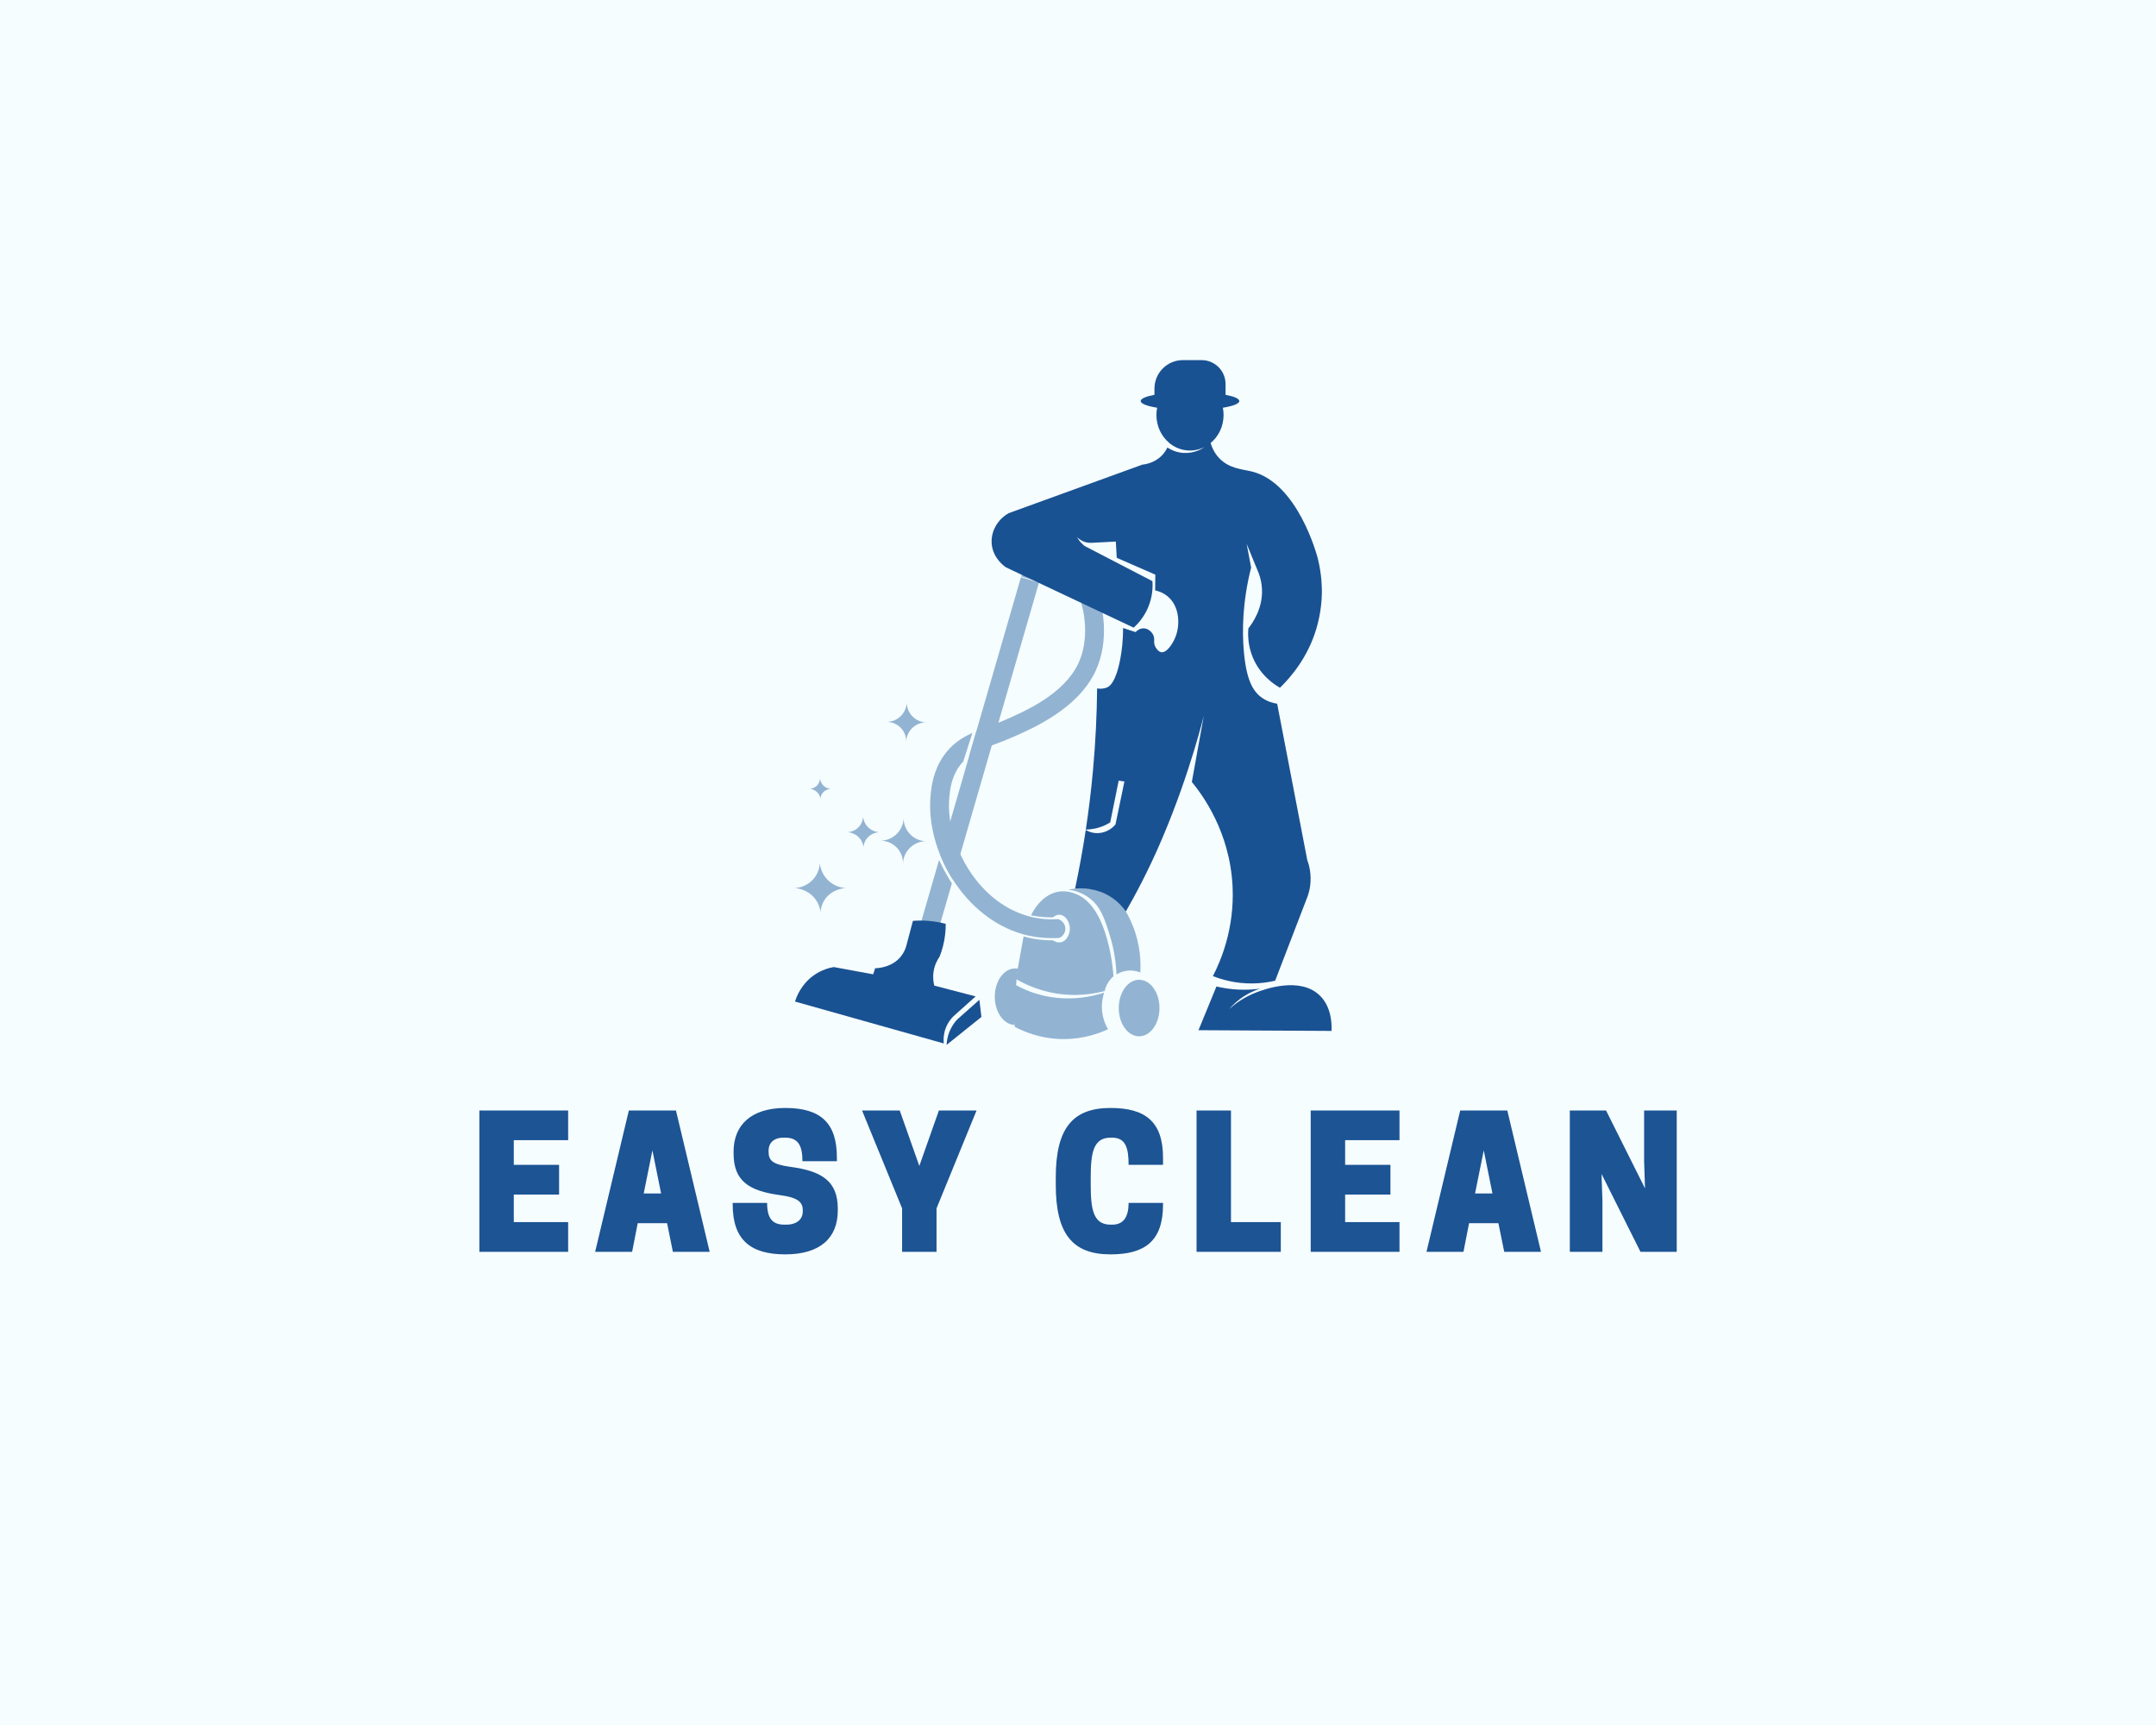 <?xml version="1.0" encoding="UTF-8" standalone="no"?>
<svg xmlns="http://www.w3.org/2000/svg" xmlns:xlink="http://www.w3.org/1999/xlink" version="1.1" width="1280" height="1024" viewBox="0 0 1280 1024" xml:space="preserve">
<desc>Created with Fabric.js 4.4.0</desc>
<defs>
</defs>
<g transform="matrix(1 0 0 1 640 512)" id="background-logo">
<rect style="stroke: none; stroke-width: 0; stroke-dasharray: none; stroke-linecap: butt; stroke-dashoffset: 0; stroke-linejoin: miter; stroke-miterlimit: 4; fill: rgb(246,253,255); fill-rule: nonzero; opacity: 1;" paint-order="stroke" x="-640" y="-512" rx="0" ry="0" width="1280" height="1024"></rect>
</g>
<g transform="matrix(1.921 0 0 1.921 631.285 417.026)" id="logo-logo">
<g style="" paint-order="stroke">
		<g transform="matrix(0.643 0 0 0.643 0.423 74.355)">
<path style="stroke: none; stroke-width: 1; stroke-dasharray: none; stroke-linecap: butt; stroke-dashoffset: 0; stroke-linejoin: miter; stroke-miterlimit: 4; fill: rgb(146,180,210); fill-rule: nonzero; opacity: 1;" paint-order="stroke" transform=" translate(-511.618, -620.378)" d="M 495.43 607.032 C 496.081 605.659 500.382 596.928 508.799 595.629 C 513.104 594.965 516.555 596.541 517.932 597.17 C 532.762 603.939 534.938 634.213 535.069 636.315 C 534.185 637.085 532.937 638.372 531.961 640.276 C 531.366 641.436 531.03 642.517 530.833 643.384 C 526.427 644.561 519.765 645.771 511.715 645.09 C 500.766 644.164 492.598 640.194 488.167 637.607 C 489.392 630.799 490.616 623.991 491.84 617.182 C 494.57 617.94 497.801 618.592 501.454 618.874 C 503.014 618.995 504.494 619.036 505.884 619.02 C 506.504 619.426 508.072 620.322 509.844 619.947 C 512.757 619.331 514.3 615.688 514.081 612.85 C 513.88 610.247 512.092 606.968 509.349 606.743 C 507.774 606.614 506.495 607.541 505.938 608.008 C 504.949 608.015 503.921 607.994 502.857 607.939 C 500.144 607.8 497.657 607.464 495.43 607.032 z" stroke-linecap="round"></path>
</g>
		<g transform="matrix(0.643 0 0 0.643 -0.801 95.595)">
<path style="stroke: none; stroke-width: 1; stroke-dasharray: none; stroke-linecap: butt; stroke-dashoffset: 0; stroke-linejoin: miter; stroke-miterlimit: 4; fill: rgb(146,180,210); fill-rule: nonzero; opacity: 1;" paint-order="stroke" transform=" translate(-509.715, -653.411)" d="M 487.755 640.331 C 491.183 642.232 495.666 644.231 501.124 645.53 C 514.054 648.606 525.016 645.978 530.586 644.182 C 530.008 645.925 529.283 648.859 529.554 652.503 C 529.878 656.856 531.464 660.076 532.443 661.746 C 528.416 663.632 520.935 666.488 511.192 666.492 C 500.055 666.496 491.706 662.77 487.672 660.632 C 487.123 656.676 486.81 652.029 487.095 646.85 C 487.222 644.534 487.455 642.356 487.755 640.331 z" stroke-linecap="round"></path>
</g>
		<g transform="matrix(0.643 0 0 0.643 12.683 70.746)">
<path style="stroke: none; stroke-width: 1; stroke-dasharray: none; stroke-linecap: butt; stroke-dashoffset: 0; stroke-linejoin: miter; stroke-miterlimit: 4; fill: rgb(146,180,210); fill-rule: nonzero; opacity: 1;" paint-order="stroke" transform=" translate(-530.686, -614.766)" d="M 513.31 594.639 C 515.881 595.006 519.702 595.938 523.323 598.6 C 528.765 602.601 530.64 608.219 533.062 615.821 C 534.523 620.408 536.16 627.094 536.528 635.462 C 537.48 634.867 539.076 634.044 541.204 633.701 C 544.33 633.198 546.832 634.016 547.971 634.472 C 548.25 629.667 548.08 621.454 544.45 612.245 C 542.012 606.057 538.801 601.422 536.237 598.302 C 534.577 597.381 532.619 596.476 530.366 595.739 C 523.391 593.46 517.14 593.965 513.31 594.639 z" stroke-linecap="round"></path>
</g>
		<g transform="matrix(0.643 0 0 0.643 23.426 94.418)">
<ellipse style="stroke: none; stroke-width: 1; stroke-dasharray: none; stroke-linecap: butt; stroke-dashoffset: 0; stroke-linejoin: miter; stroke-miterlimit: 4; fill: rgb(146,180,210); fill-rule: nonzero; opacity: 1;" paint-order="stroke" cx="0" cy="0" rx="9.793" ry="13.589"></ellipse>
</g>
		<g transform="matrix(0.643 0 0 0.643 -17.618 90.904)">
<path style="stroke: none; stroke-width: 1; stroke-dasharray: none; stroke-linecap: butt; stroke-dashoffset: 0; stroke-linejoin: miter; stroke-miterlimit: 4; fill: rgb(146,180,210); fill-rule: nonzero; opacity: 1;" paint-order="stroke" transform=" translate(-483.561, -646.117)" d="M 488.057 642.779 C 488.317 639.249 488.678 635.88 489.105 632.666 C 488.68 632.587 488.25 632.533 487.809 632.533 C 482.401 632.533 478.016 638.617 478.016 646.122 C 478.016 653.553 482.316 659.581 487.65 659.701 C 487.52 654.472 487.614 648.814 488.057 642.779 z" stroke-linecap="round"></path>
</g>
		<g transform="matrix(0.643 0 0 0.643 62.346 94.418)">
<path style="stroke: none; stroke-width: 1; stroke-dasharray: none; stroke-linecap: butt; stroke-dashoffset: 0; stroke-linejoin: miter; stroke-miterlimit: 4; fill: rgb(25,82,146); fill-rule: nonzero; opacity: 1;" paint-order="stroke" transform=" translate(-607.924, -651.582)" d="M 590.723 652.026 C 593.334 649.69 597.761 646.279 604.007 643.946 C 607.423 642.67 624.702 636.214 634.273 645.589 C 639.799 651.003 640.033 659.029 639.887 662.571 C 618.569 662.457 597.25 662.343 575.932 662.229 C 578.808 655.221 581.684 648.214 584.56 641.207 C 587.456 641.901 591.041 642.521 595.173 642.713 C 599.205 642.901 602.751 642.637 605.65 642.234 C 603.624 642.876 601.088 643.894 598.392 645.544 C 594.864 647.702 592.361 650.147 590.723 652.026 z" stroke-linecap="round"></path>
</g>
		<g transform="matrix(0.643 0 0 0.643 -14.3 13.024)">
<path style="stroke: none; stroke-width: 1; stroke-dasharray: none; stroke-linecap: butt; stroke-dashoffset: 0; stroke-linejoin: miter; stroke-miterlimit: 4; fill: rgb(146,180,210); fill-rule: nonzero; opacity: 1;" paint-order="stroke" transform=" translate(-488.721, -524.994)" d="M 511.935 613.455 C 511.938 615.318 510.827 617.042 509.096 617.861 C 508.249 617.918 506.994 617.98 505.475 617.98 C 500.634 617.98 495.909 617.333 491.387 616.047 C 478.048 612.255 466.063 602.819 457.639 589.476 C 449.685 576.877 445.876 562.151 447.188 549.073 C 447.559 545.385 448.329 537.711 453.421 530.379 C 457.307 524.783 462.069 521.698 467.251 519.357 C 465.796 523.921 464.34 528.485 462.885 533.049 C 462.174 533.799 461.495 534.618 460.854 535.541 C 457.1 540.948 456.533 546.6 456.193 549.977 C 454.04 571.433 468.98 600.268 493.861 607.341 C 498.506 608.661 503.433 609.165 508.502 608.829 C 510.546 609.495 511.932 611.378 511.935 613.455 z M 525.84 447.552 C 522.341 439.684 517.494 434.454 512.19 432.826 C 504.865 430.578 499.145 433.644 498.516 434.002 C 493.594 436.799 491.548 441.579 490.766 444.18 L 499.433 446.786 C 499.825 445.482 500.808 443.109 502.989 441.87 C 503.016 441.854 505.896 440.36 509.534 441.478 C 511.606 442.113 514.804 445.009 517.57 451.229 C 521.649 460.404 523.436 474.66 518.232 485.824 C 511.292 500.711 492.786 508.818 482.844 513.174 L 482.555 513.301 C 479.856 514.483 477.243 515.453 474.716 516.39 C 472.832 517.089 470.974 517.781 469.157 518.534 L 465.664 530.598 C 465.659 530.604 465.654 530.61 465.649 530.616 C 468.974 528.181 472.975 526.689 477.863 524.876 C 480.511 523.893 483.25 522.877 486.187 521.59 L 486.475 521.464 C 496.725 516.974 518.052 507.631 526.435 489.648 C 533.28 474.962 530.393 457.792 525.84 447.552 z" stroke-linecap="round"></path>
</g>
		<g transform="matrix(0.643 0 0 0.643 -25.816 15.653)">
<path style="stroke: none; stroke-width: 1; stroke-dasharray: none; stroke-linecap: butt; stroke-dashoffset: 0; stroke-linejoin: miter; stroke-miterlimit: 4; fill: rgb(146,180,210); fill-rule: nonzero; opacity: 1;" paint-order="stroke" transform=" translate(-470.81, -529.083)" d="M 451.867 578.243 L 490.582 444.545 L 499.268 447.06 L 457.909 589.892 C 457.159 588.721 456.406 587.481 455.665 586.154 C 454.101 583.354 452.867 580.692 451.867 578.243 z M 452.265 582.554 C 451.91 581.826 451.57 581.106 451.245 580.392 L 442.351 611.105 L 451.038 613.621 L 457.392 591.676 C 455.637 588.929 453.898 585.9 452.265 582.554 z" stroke-linecap="round"></path>
</g>
		<g transform="matrix(0.643 0 0 0.643 -69.934 44.124)">
<path style="stroke: none; stroke-width: 1; stroke-dasharray: none; stroke-linecap: butt; stroke-dashoffset: 0; stroke-linejoin: miter; stroke-miterlimit: 4; fill: rgb(146,180,210); fill-rule: nonzero; opacity: 1;" paint-order="stroke" transform=" translate(-402.197, -573.362)" d="M 397.543 589.836 C 400.96 593.412 405.226 593.836 406.259 593.91 C 405.381 593.98 399.739 594.521 396.406 599.31 C 394.76 601.675 394.367 604.084 394.259 605.405 C 394.079 604.087 393.513 601.332 391.385 598.742 C 387.936 594.544 383.034 594.001 382.006 593.91 C 382.956 593.853 387.108 593.496 390.437 590.026 C 393.495 586.839 393.873 583.098 393.943 582.068 C 394.069 583.221 394.606 586.764 397.543 589.836 z M 414.734 559.703 C 414.69 560.343 414.455 562.668 412.555 564.649 C 410.486 566.806 407.905 567.027 407.315 567.063 C 407.954 567.119 411.001 567.457 413.144 570.066 C 414.467 571.676 414.818 573.388 414.93 574.207 C 414.997 573.386 415.242 571.888 416.264 570.419 C 418.336 567.443 421.842 567.106 422.388 567.063 C 421.746 567.017 419.095 566.753 416.971 564.531 C 415.146 562.622 414.812 560.419 414.734 559.703 z M 394.054 541.32 C 394.025 541.747 393.868 543.298 392.6 544.619 C 391.22 546.058 389.498 546.206 389.104 546.23 C 389.531 546.267 391.563 546.493 392.993 548.233 C 393.876 549.307 394.11 550.449 394.185 550.996 C 394.229 550.448 394.393 549.449 395.075 548.469 C 396.457 546.483 398.796 546.259 399.16 546.23 C 398.732 546.199 396.963 546.023 395.546 544.541 C 394.329 543.267 394.106 541.798 394.054 541.32 z" stroke-linecap="round"></path>
</g>
		<g transform="matrix(0.643 0 0 0.643 28.871 -9.496)">
<path style="stroke: none; stroke-width: 1; stroke-dasharray: none; stroke-linecap: butt; stroke-dashoffset: 0; stroke-linejoin: miter; stroke-miterlimit: 4; fill: rgb(25,82,146); fill-rule: nonzero; opacity: 1;" paint-order="stroke" transform=" translate(-555.861, -489.97)" d="M 633.248 435.419 C 632.854 433.869 623.619 399.162 601.558 393.715 C 596.982 392.586 590.431 392.364 585.603 387.003 C 583.433 384.593 582.348 381.965 581.762 380.029 C 585.545 376.905 587.987 372.05 587.987 366.581 C 587.987 365.379 587.868 364.207 587.645 363.075 C 592.493 362.284 595.547 361.134 595.547 359.854 C 595.547 358.691 593.026 357.636 588.932 356.859 L 588.932 351.685 C 588.932 345.333 583.783 340.184 577.43 340.184 L 568.455 340.184 C 560.894 340.184 554.765 346.312 554.765 353.873 L 554.765 356.859 C 550.672 357.636 548.151 358.691 548.151 359.854 C 548.151 361.134 551.205 362.284 556.053 363.075 C 555.829 364.207 555.711 365.379 555.711 366.581 C 555.711 372.009 558.115 376.835 561.85 379.961 C 561.845 379.961 561.84 379.961 561.836 379.961 C 561.835 379.962 561.835 379.963 561.835 379.964 C 562.647 380.65 563.89 381.55 565.534 382.289 C 565.563 382.302 565.592 382.314 565.621 382.327 C 566.044 382.514 566.492 382.69 566.968 382.848 C 567.007 382.861 567.045 382.877 567.084 382.889 C 567.488 383.02 567.905 383.141 568.346 383.243 C 568.395 383.254 568.442 383.261 568.49 383.272 C 568.598 383.296 568.707 383.314 568.815 383.336 C 569.182 383.408 569.543 383.467 569.898 383.511 C 570.137 383.541 570.379 383.562 570.621 383.582 C 570.86 383.599 571.095 383.613 571.327 383.619 C 571.502 383.625 571.673 383.647 571.849 383.647 C 574.147 383.647 576.329 383.131 578.309 382.215 C 578.501 382.129 578.67 382.05 578.802 381.985 C 577.683 382.756 573.881 385.17 568.589 384.789 C 565.126 384.54 562.516 383.202 560.976 382.19 C 560.441 383.31 559.672 384.572 558.535 385.793 C 554.93 389.662 550.306 390.283 548.962 390.414 C 527.542 398.19 506.121 405.966 484.701 413.742 C 479.167 416.878 475.966 422.774 476.559 428.706 C 477.241 435.54 482.643 439.275 483.43 439.8 C 503.88 449.453 524.33 459.106 544.78 468.759 C 546.578 467.141 549.533 464.057 551.602 459.296 C 553.984 453.816 553.977 448.911 553.803 446.422 C 542.91 440.774 532.016 435.125 521.123 429.477 C 520.696 429.13 520.25 428.728 519.802 428.266 C 518.762 427.194 518.02 426.111 517.492 425.185 C 518.139 425.853 519.568 427.135 521.783 427.716 C 523.021 428.041 524.107 428.042 524.87 427.977 C 528.646 427.78 532.422 427.583 536.198 427.386 C 536.344 429.99 536.491 432.594 536.638 435.199 C 542.818 437.894 548.998 440.59 555.179 443.286 C 555.151 445.808 555.124 448.329 555.096 450.851 C 556.545 451.169 558.914 451.896 561.12 453.739 C 566.847 458.524 567.121 467.193 564.999 472.885 C 563.711 476.34 560.701 480.951 558.067 480.56 C 556.519 480.331 555.453 478.426 555.261 478.085 C 553.947 475.738 555.278 474.378 554.106 472.143 C 553.365 470.729 551.708 469.127 549.567 469.089 C 547.441 469.052 545.986 470.578 545.688 470.905 C 543.68 470.245 541.672 469.584 539.664 468.924 C 539.711 475.054 539.036 480.112 538.343 483.779 C 536.186 495.194 533.126 496.935 532.213 497.38 C 530.421 498.252 528.556 498.19 527.202 497.973 C 527.083 510.362 526.481 523.625 525.194 537.641 C 524.295 547.438 523.128 556.832 521.77 565.81 C 521.772 565.809 521.773 565.808 521.775 565.806 C 524.156 565.757 527.409 565.351 530.861 563.774 C 531.84 563.327 532.719 562.839 533.502 562.344 C 534.859 555.659 536.216 548.975 537.573 542.29 C 538.49 542.427 539.407 542.565 540.324 542.703 C 538.893 549.58 537.463 556.457 536.033 563.334 C 533.125 566.816 528.537 568.306 524.369 567.13 C 523.378 566.851 522.511 566.443 521.747 565.969 C 520.24 575.908 518.498 585.335 516.612 594.206 C 519.295 593.95 526.876 593.593 534.106 598.383 C 537.452 600.599 539.653 603.21 541.013 605.163 C 545.514 597.337 551.962 585.378 558.425 570.211 C 572.168 537.959 578.618 510.305 578.451 511.233 C 576.544 521.796 574.636 532.359 572.729 542.923 C 577.627 548.869 591.091 566.799 592.315 593.318 C 593.254 613.668 586.526 629.112 582.852 636.232 C 587.157 637.915 593.796 639.859 601.998 639.753 C 606.163 639.7 609.805 639.13 612.782 638.433 C 617.984 624.906 623.186 611.38 628.388 597.853 C 628.897 596.408 629.36 594.683 629.617 592.713 C 630.313 587.378 629.143 582.961 628.187 580.334 C 623.372 555.329 618.558 530.323 613.744 505.317 C 611.818 505.013 609.056 504.303 606.4 502.43 C 602.127 499.418 598.857 493.913 597.682 479.586 C 596.966 470.85 596.886 457.087 601.228 439.875 C 600.513 436.079 599.798 432.283 599.082 428.486 C 601.031 433.24 602.98 437.993 604.929 442.747 C 605.633 444.678 606.242 447.049 606.419 449.785 C 607.043 459.396 601.883 466.601 599.908 469.089 C 599.659 471.922 599.591 477.224 602.053 483.119 C 605.746 491.956 612.69 496.288 615.092 497.643 C 620.034 492.834 628.405 483.323 632.588 469.254 C 634.948 461.318 635.193 454.557 635.229 452.034 C 635.256 450.077 635.26 443.332 633.248 435.419 z" stroke-linecap="round"></path>
</g>
		<g transform="matrix(0.643 0 0 0.643 -55.009 86.368)">
<path style="stroke: none; stroke-width: 1; stroke-dasharray: none; stroke-linecap: butt; stroke-dashoffset: 0; stroke-linejoin: miter; stroke-miterlimit: 4; fill: rgb(25,82,146); fill-rule: nonzero; opacity: 1;" paint-order="stroke" transform=" translate(-425.408, -639.061)" d="M 382.006 648.465 C 405.841 655.174 429.677 661.883 453.512 668.592 C 453.359 667.207 453.262 664.681 454.248 661.76 C 455.303 658.631 457.08 656.591 458.081 655.591 C 461.657 652.387 465.234 649.184 468.81 645.98 C 462.186 644.25 455.562 642.521 448.938 640.792 C 448.575 639.38 448.139 636.929 448.615 633.945 C 449.157 630.553 450.611 628.137 451.48 626.903 C 452.069 625.421 452.631 623.76 453.104 621.929 C 454.169 617.805 454.451 614.089 454.428 611.103 C 452.299 610.538 449.747 610.021 446.84 609.743 C 443.735 609.446 440.969 609.494 438.664 609.676 C 437.603 613.692 436.542 617.708 435.481 621.724 C 435.073 623.149 434.327 624.987 432.902 626.766 C 428.607 632.129 421.778 632.42 420.493 632.451 C 420.189 633.422 419.885 634.392 419.58 635.363 C 413.26 634.201 406.94 633.039 400.621 631.877 C 398.406 632.264 394.761 633.215 391.073 635.814 C 384.887 640.174 382.681 646.28 382.006 648.465 z" stroke-linecap="round"></path>
</g>
		<g transform="matrix(0.643 0 0 0.643 -30.696 98.837)">
<path style="stroke: none; stroke-width: 1; stroke-dasharray: none; stroke-linecap: butt; stroke-dashoffset: 0; stroke-linejoin: miter; stroke-miterlimit: 4; fill: rgb(25,82,146); fill-rule: nonzero; opacity: 1;" paint-order="stroke" transform=" translate(-463.221, -658.455)" d="M 454.852 669.294 C 460.431 664.819 466.011 660.344 471.59 655.868 C 471.266 653.117 470.943 650.366 470.619 647.615 C 467.063 650.769 463.508 653.924 459.952 657.078 C 458.997 658.11 457.845 659.58 456.87 661.526 C 455.31 664.641 454.937 667.52 454.852 669.294 z" stroke-linecap="round"></path>
</g>
</g>
</g>
<g transform="matrix(1.921 0 0 1.921 640.027 701.166)" id="text-logo">
<g style="" paint-order="stroke">
		<g transform="matrix(1 0 0 1 0 0)" id="text-logo-path-0">
<path style="stroke: none; stroke-width: 0; stroke-dasharray: none; stroke-linecap: butt; stroke-dashoffset: 0; stroke-linejoin: miter; stroke-miterlimit: 4; fill: rgb(28,84,148); fill-rule: nonzero; opacity: 1;" paint-order="stroke" transform=" translate(-187.825, 21.84)" d="M 2.8 -43.68 L 2.8 0 L 30.24 0 L 30.24 -9.18 L 13.44 -9.18 L 13.44 -17.7 L 27.44 -17.7 L 27.44 -26.88 L 13.44 -26.88 L 13.44 -34.5 L 30.24 -34.5 L 30.24 -43.68 Z M 49 -43.68 L 38.58 0 L 50.01 0 L 51.74 -8.85 L 60.82 -8.85 L 62.61 0 L 73.98 0 L 63.56 -43.68 Z M 56.28 -31.36 L 58.97 -18.03 L 53.59 -18.03 Z M 95.7 -17.53 C 101.58 -16.74 102.76 -15.23 102.76 -12.71 L 102.76 -12.49 C 102.76 -10.36 101.25 -8.4 97.61 -8.4 L 97.05 -8.4 C 93.41 -8.4 91.73 -10.3 91.73 -15.12 L 81.09 -15.12 L 81.09 -14.62 C 81.09 -3.64 86.69 0.78 97.33 0.78 C 108.02 0.78 113.57 -4.2 113.57 -12.77 L 113.57 -13.38 C 113.57 -21.95 108.47 -24.98 98.95 -26.26 C 93.07 -27.05 92.18 -28.39 92.18 -31.08 L 92.18 -31.3 C 92.18 -33.54 93.69 -35.28 96.77 -35.28 L 97.33 -35.28 C 101.25 -35.28 102.65 -32.93 102.65 -28 L 113.29 -28 L 113.29 -29.18 C 113.29 -39.76 108.36 -44.46 97.33 -44.46 C 86.8 -44.46 81.37 -39.14 81.37 -31.02 L 81.37 -30.41 C 81.37 -21.84 86.18 -18.82 95.7 -17.53 Z M 144.09 -13.44 L 156.46 -43.68 L 144.82 -43.68 L 138.77 -26.54 L 132.72 -43.68 L 121.07 -43.68 L 133.45 -13.44 L 133.45 0 L 144.09 0 Z M 191.74 -20.72 L 191.74 -22.96 C 191.74 -30.52 192.53 -35.28 197.85 -35.28 L 198.41 -35.28 C 202.61 -35.28 203.45 -31.92 203.45 -26.88 L 214.09 -26.88 L 214.09 -29.06 C 214.09 -40.32 208.54 -44.46 197.85 -44.46 C 186.09 -44.46 180.94 -38.08 180.94 -22.96 L 180.94 -20.72 C 180.94 -5.6 186.09 0.78 197.85 0.78 C 208.54 0.78 214.09 -3.36 214.09 -14.62 L 214.09 -15.12 L 203.45 -15.12 C 203.45 -11.2 202.16 -8.4 198.41 -8.4 L 197.85 -8.4 C 192.53 -8.4 191.74 -13.16 191.74 -20.72 Z M 250.49 0 L 250.49 -9.18 L 235.09 -9.18 L 235.09 -43.68 L 224.45 -43.68 L 224.45 0 Z M 259.73 -43.68 L 259.73 0 L 287.17 0 L 287.17 -9.18 L 270.37 -9.18 L 270.37 -17.7 L 284.37 -17.7 L 284.37 -26.88 L 270.37 -26.88 L 270.37 -34.5 L 287.17 -34.5 L 287.17 -43.68 Z M 305.93 -43.68 L 295.51 0 L 306.94 0 L 308.67 -8.85 L 317.74 -8.85 L 319.54 0 L 330.9 0 L 320.49 -43.68 Z M 313.21 -31.36 L 315.9 -18.03 L 310.52 -18.03 Z M 372.85 -43.68 L 362.77 -43.68 L 362.77 -28 L 363.05 -19.6 L 351.01 -43.68 L 339.81 -43.68 L 339.81 0 L 349.89 0 L 349.89 -15.68 L 349.61 -24.08 L 361.65 0 L 372.85 0 Z" stroke-linecap="round"></path>
</g>
</g>
</g>
<g transform="matrix(0.09 0 0 0.09 536.281 499.192)" id="shape-9e7a4f36-ecf9-4714-9017-aeea8a962abb">
<g style="" paint-order="stroke">
		<g transform="matrix(1 0 0 1 0 0)" id="Layer_1">
<path style="stroke: none; stroke-width: 1; stroke-dasharray: none; stroke-linecap: butt; stroke-dashoffset: 0; stroke-linejoin: miter; stroke-miterlimit: 4; fill: rgb(146,180,210); fill-rule: nonzero; opacity: 1;" paint-order="stroke" transform=" translate(-150, -150)" d="M 148 300 L 148 300 C 150 218 218 152 300 152 L 300 152 C 218 150 152 82 152 0 L 152 0 C 150 82 82 148 0 148 L 0 148 C 84 150 150 216 148 300 Z" stroke-linecap="round"></path>
</g>
</g>
</g>
<g transform="matrix(0.078 0 0 0.078 538.155 428.658)" id="shape-f3db3522-3dc7-4d47-bc92-5e5b58e05a30">
<g style="" paint-order="stroke">
		<g transform="matrix(1 0 0 1 0 0)" id="Layer_1">
<path style="stroke: none; stroke-width: 1; stroke-dasharray: none; stroke-linecap: butt; stroke-dashoffset: 0; stroke-linejoin: miter; stroke-miterlimit: 4; fill: rgb(146,180,210); fill-rule: nonzero; opacity: 1;" paint-order="stroke" transform=" translate(-150, -150)" d="M 148 300 L 148 300 C 150 218 218 152 300 152 L 300 152 C 218 150 152 82 152 0 L 152 0 C 150 82 82 148 0 148 L 0 148 C 84 150 150 216 148 300 Z" stroke-linecap="round"></path>
</g>
</g>
</g>
</svg>
